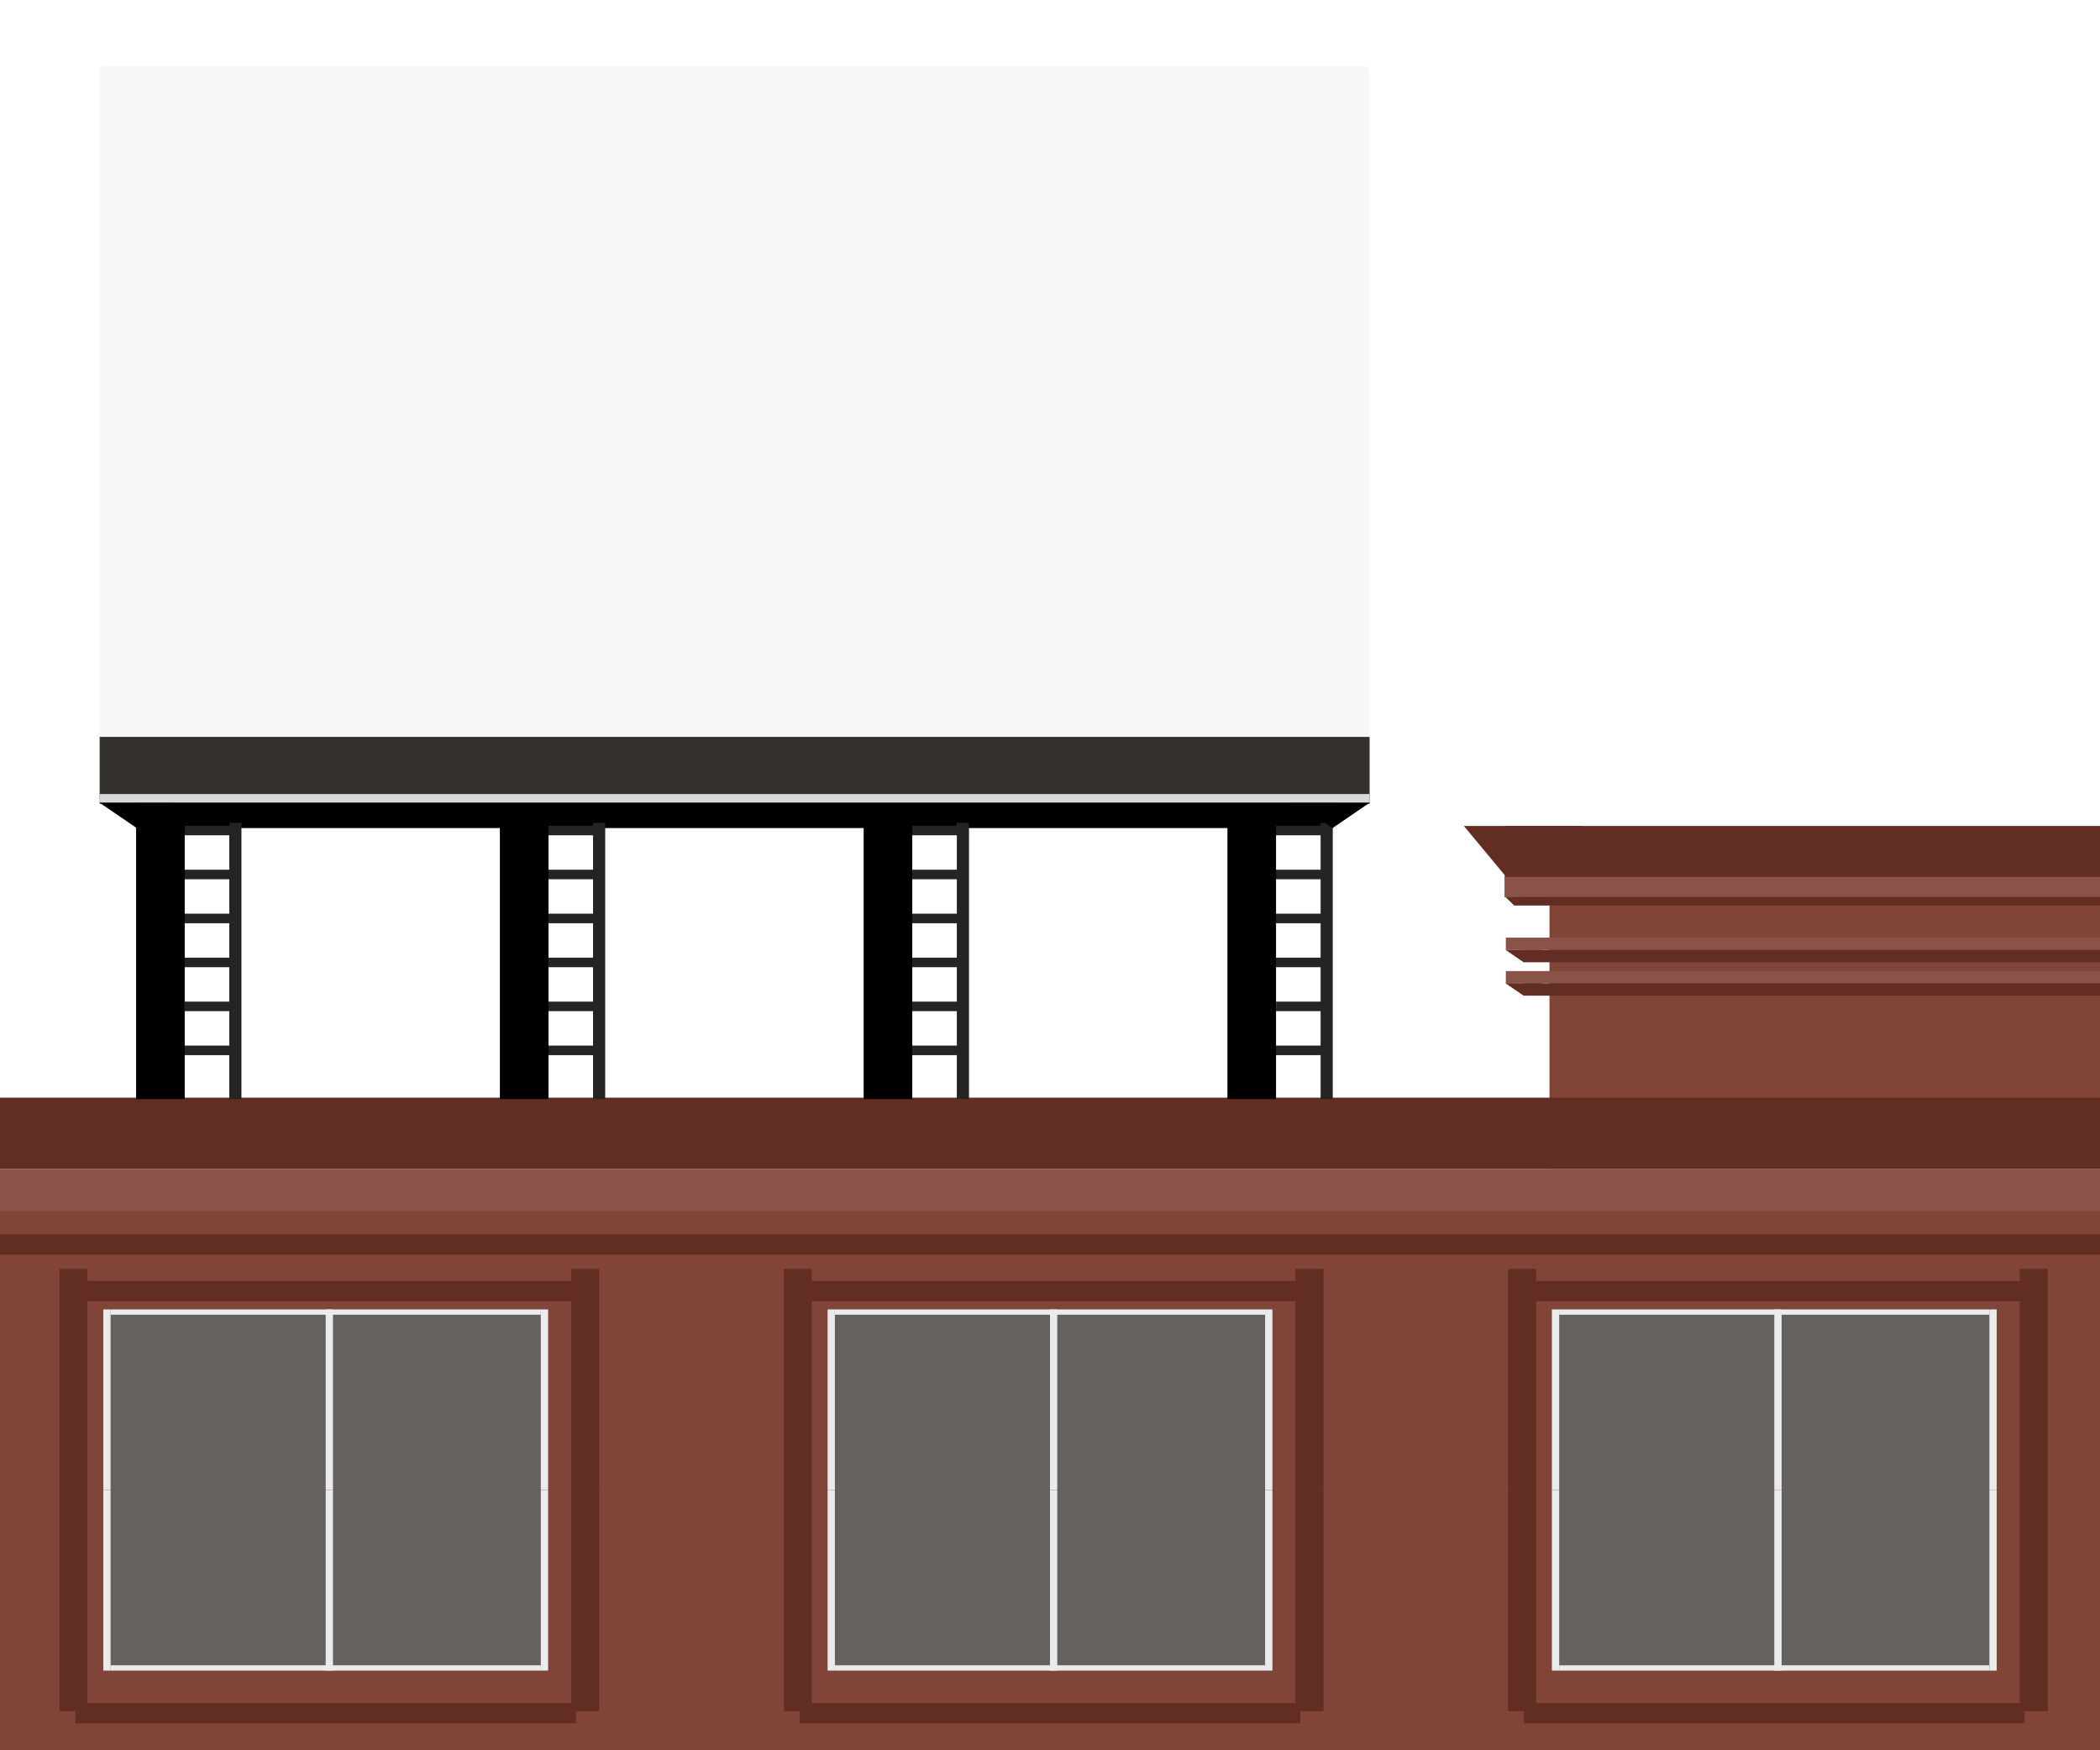 <svg width="1728" height="1440" viewBox="0 0 1728 1440" fill="none" xmlns="http://www.w3.org/2000/svg">
<g clip-path="url(#clip0_2146_45)">
<rect y="962" width="1728" height="478" fill="#804438"/>
<rect x="1275" y="722.94" width="454" height="238.737" fill="#804438"/>
<rect y="903.077" width="1728" height="58.599" fill="#622D23"/>
<rect y="961.676" width="1728" height="34.725" fill="#8A5349"/>
<rect x="1238.17" y="679.533" width="491.279" height="58.599" fill="#622D23"/>
<path d="M1253.26 738.132L1204.54 679.533H1301.99L1253.26 738.132Z" fill="#622D23"/>
<path d="M1246 745L1238.21 737.5H1253.79L1246 745Z" fill="#622D23"/>
<rect x="1238.17" y="721.493" width="491.279" height="16.639" fill="#8A5349"/>
<path d="M1253.72 791.667L1238.67 781.358H1268.77L1253.72 791.667Z" fill="#622D23"/>
<rect x="1239.08" y="771.41" width="490.364" height="10.128" fill="#8A5349"/>
<rect x="1253.72" y="781.539" width="491.279" height="10.128" fill="#622D23"/>
<path d="M1253.72 819.158L1238.67 808.849H1268.77L1253.72 819.158Z" fill="#622D23"/>
<rect x="1239.08" y="798.901" width="490.364" height="10.128" fill="#8A5349"/>
<rect x="1253.72" y="809.03" width="491.279" height="10.128" fill="#622D23"/>
<g filter="url(#filter0_d_2146_45)">
<rect y="1011.59" width="1728" height="16.639" fill="#622D23"/>
</g>
<rect x="85" y="1077.3" width="366" height="148.645" fill="#65615E"/>
<g filter="url(#filter1_d_2146_45)">
<rect x="39" y="1043.94" width="23" height="182" fill="#622D23"/>
</g>
<g filter="url(#filter2_d_2146_45)">
<rect x="474" y="1043.94" width="23" height="182" fill="#622D23"/>
</g>
<g filter="url(#filter3_d_2146_45)">
<rect x="62" y="1043.94" width="412" height="16.677" fill="#622D23"/>
</g>
<rect x="85" y="1077.3" width="6" height="148.645" fill="#EBEBEB"/>
<rect x="445" y="1077.3" width="6" height="148.645" fill="#EBEBEB"/>
<rect x="268" y="1077.3" width="6" height="148.645" fill="#EBEBEB"/>
<rect x="91" y="1081.65" width="4.351" height="354" transform="rotate(-90 91 1081.65)" fill="#EBEBEB"/>
<rect x="681" y="1077.3" width="366" height="148.645" fill="#65615E"/>
<g filter="url(#filter4_d_2146_45)">
<rect x="635" y="1043.94" width="23" height="182" fill="#622D23"/>
</g>
<g filter="url(#filter5_d_2146_45)">
<rect x="1070" y="1043.94" width="23" height="182" fill="#622D23"/>
</g>
<g filter="url(#filter6_d_2146_45)">
<rect x="658" y="1043.94" width="412" height="16.677" fill="#622D23"/>
</g>
<rect x="681" y="1077.3" width="6" height="148.645" fill="#EBEBEB"/>
<rect x="1041" y="1077.3" width="6" height="148.645" fill="#EBEBEB"/>
<rect x="864" y="1077.3" width="6" height="148.645" fill="#EBEBEB"/>
<rect x="687" y="1081.65" width="4.351" height="354" transform="rotate(-90 687 1081.65)" fill="#EBEBEB"/>
<rect x="1277" y="1077.3" width="366" height="148.645" fill="#65615E"/>
<g filter="url(#filter7_d_2146_45)">
<rect x="1231" y="1043.94" width="23" height="182" fill="#622D23"/>
</g>
<g filter="url(#filter8_d_2146_45)">
<rect x="1666" y="1043.94" width="23" height="182" fill="#622D23"/>
</g>
<g filter="url(#filter9_d_2146_45)">
<rect x="1254" y="1043.94" width="412" height="16.677" fill="#622D23"/>
</g>
<rect x="1277" y="1077.3" width="6" height="148.645" fill="#EBEBEB"/>
<rect x="1637" y="1077.3" width="6" height="148.645" fill="#EBEBEB"/>
<rect x="1460" y="1077.3" width="6" height="148.645" fill="#EBEBEB"/>
<rect x="1283" y="1081.65" width="4.351" height="354" transform="rotate(-90 1283 1081.65)" fill="#EBEBEB"/>
<rect x="1246" y="738" width="483" height="7" fill="#622D23"/>
<rect x="82" y="54.267" width="1045" height="607" rx="5" fill="#F7F7F7"/>
<rect x="82" y="606.267" width="1045" height="55" fill="#34302D"/>
<rect x="112" y="660.267" width="985" height="21" fill="black"/>
<rect x="188.667" y="676.995" width="10" height="227.272" fill="#252422"/>
<rect x="151" y="860.228" width="40" height="7.864" fill="#252422"/>
<rect x="152" y="824.053" width="40" height="7.864" fill="#252422"/>
<rect x="151" y="787.878" width="40" height="7.864" fill="#252422"/>
<rect x="151" y="751.704" width="40" height="7.864" fill="#252422"/>
<rect x="151" y="715.529" width="40" height="7.864" fill="#252422"/>
<rect x="151" y="679.354" width="40" height="7.864" fill="#252422"/>
<rect x="112" y="676.995" width="40" height="227.272" fill="black"/>
<rect x="488" y="676.995" width="10" height="227.272" fill="#252422"/>
<rect x="450.333" y="860.228" width="40" height="7.864" fill="#252422"/>
<rect x="451.333" y="824.053" width="40" height="7.864" fill="#252422"/>
<rect x="450.333" y="787.878" width="40" height="7.864" fill="#252422"/>
<rect x="450.333" y="751.704" width="40" height="7.864" fill="#252422"/>
<rect x="450.333" y="715.529" width="40" height="7.864" fill="#252422"/>
<rect x="450.333" y="679.354" width="40" height="7.864" fill="#252422"/>
<rect x="411.333" y="676.995" width="40" height="227.272" fill="black"/>
<rect x="787.334" y="676.995" width="10" height="227.272" fill="#252422"/>
<rect x="749.667" y="860.228" width="40" height="7.864" fill="#252422"/>
<rect x="750.667" y="824.053" width="40" height="7.864" fill="#252422"/>
<rect x="749.667" y="787.878" width="40" height="7.864" fill="#252422"/>
<rect x="749.667" y="751.704" width="40" height="7.864" fill="#252422"/>
<rect x="749.667" y="715.529" width="40" height="7.864" fill="#252422"/>
<rect x="749.667" y="679.354" width="40" height="7.864" fill="#252422"/>
<rect x="710.667" y="676.995" width="40" height="227.272" fill="black"/>
<rect x="1086.67" y="676.995" width="10" height="227.272" fill="#252422"/>
<rect x="1049" y="860.228" width="40" height="7.864" fill="#252422"/>
<rect x="1050" y="824.053" width="40" height="7.864" fill="#252422"/>
<rect x="1049" y="787.878" width="40" height="7.864" fill="#252422"/>
<rect x="1049" y="751.704" width="40" height="7.864" fill="#252422"/>
<rect x="1049" y="715.529" width="40" height="7.864" fill="#252422"/>
<rect x="1049" y="679.354" width="40" height="7.864" fill="#252422"/>
<rect x="1010" y="676.995" width="40" height="227.272" fill="black"/>
<path d="M112.5 681.267L81.756 660.267H143.244L112.5 681.267Z" fill="black"/>
<path d="M1096.5 681.267L1065.76 660.267H1127.24L1096.5 681.267Z" fill="black"/>
<rect x="82" y="653.267" width="1045" height="7" fill="#D9D9D9"/>
<rect width="366" height="148.645" transform="matrix(1 0 0 -1 85 1374.44)" fill="#65615E"/>
<g filter="url(#filter10_d_2146_45)">
<rect width="23" height="182" transform="matrix(1 0 0 -1 39 1407.79)" fill="#622D23"/>
</g>
<g filter="url(#filter11_d_2146_45)">
<rect width="23" height="182" transform="matrix(1 0 0 -1 474 1407.79)" fill="#622D23"/>
</g>
<g filter="url(#filter12_d_2146_45)">
<rect width="412" height="16.677" transform="matrix(1 0 0 -1 62 1407.79)" fill="#622D23"/>
</g>
<rect width="6" height="148.645" transform="matrix(1 0 0 -1 85 1374.44)" fill="#EBEBEB"/>
<rect width="6" height="148.645" transform="matrix(1 0 0 -1 445 1374.44)" fill="#EBEBEB"/>
<rect width="6" height="148.645" transform="matrix(1 0 0 -1 268 1374.44)" fill="#EBEBEB"/>
<rect width="4.351" height="354" transform="matrix(0 1 1 0 91 1370.09)" fill="#EBEBEB"/>
<rect width="366" height="148.645" transform="matrix(1 0 0 -1 681 1374.44)" fill="#65615E"/>
<g filter="url(#filter13_d_2146_45)">
<rect width="23" height="182" transform="matrix(1 0 0 -1 635 1407.79)" fill="#622D23"/>
</g>
<g filter="url(#filter14_d_2146_45)">
<rect width="23" height="182" transform="matrix(1 0 0 -1 1070 1407.79)" fill="#622D23"/>
</g>
<g filter="url(#filter15_d_2146_45)">
<rect width="412" height="16.677" transform="matrix(1 0 0 -1 658 1407.79)" fill="#622D23"/>
</g>
<rect width="6" height="148.645" transform="matrix(1 0 0 -1 681 1374.44)" fill="#EBEBEB"/>
<rect width="6" height="148.645" transform="matrix(1 0 0 -1 1041 1374.44)" fill="#EBEBEB"/>
<rect width="6" height="148.645" transform="matrix(1 0 0 -1 864 1374.44)" fill="#EBEBEB"/>
<rect width="4.351" height="354" transform="matrix(0 1 1 0 687 1370.09)" fill="#EBEBEB"/>
<rect width="366" height="148.645" transform="matrix(1 0 0 -1 1277 1374.44)" fill="#65615E"/>
<g filter="url(#filter16_d_2146_45)">
<rect width="23" height="182" transform="matrix(1 0 0 -1 1231 1407.79)" fill="#622D23"/>
</g>
<g filter="url(#filter17_d_2146_45)">
<rect width="23" height="182" transform="matrix(1 0 0 -1 1666 1407.79)" fill="#622D23"/>
</g>
<g filter="url(#filter18_d_2146_45)">
<rect width="412" height="16.677" transform="matrix(1 0 0 -1 1254 1407.79)" fill="#622D23"/>
</g>
<rect width="6" height="148.645" transform="matrix(1 0 0 -1 1277 1374.44)" fill="#EBEBEB"/>
<rect width="6" height="148.645" transform="matrix(1 0 0 -1 1637 1374.44)" fill="#EBEBEB"/>
<rect width="6" height="148.645" transform="matrix(1 0 0 -1 1460 1374.44)" fill="#EBEBEB"/>
<rect width="4.351" height="354" transform="matrix(0 1 1 0 1283 1370.09)" fill="#EBEBEB"/>
</g>
<defs>
<filter id="filter0_d_2146_45" x="-4" y="1011.59" width="1736" height="24.639" filterUnits="userSpaceOnUse" color-interpolation-filters="sRGB">
<feFlood flood-opacity="0" result="BackgroundImageFix"/>
<feColorMatrix in="SourceAlpha" type="matrix" values="0 0 0 0 0 0 0 0 0 0 0 0 0 0 0 0 0 0 127 0" result="hardAlpha"/>
<feOffset dy="4"/>
<feGaussianBlur stdDeviation="2"/>
<feComposite in2="hardAlpha" operator="out"/>
<feColorMatrix type="matrix" values="0 0 0 0 0 0 0 0 0 0 0 0 0 0 0 0 0 0 0.25 0"/>
<feBlend mode="normal" in2="BackgroundImageFix" result="effect1_dropShadow_2146_45"/>
<feBlend mode="normal" in="SourceGraphic" in2="effect1_dropShadow_2146_45" result="shape"/>
</filter>
<filter id="filter1_d_2146_45" x="39" y="1039.94" width="37" height="190" filterUnits="userSpaceOnUse" color-interpolation-filters="sRGB">
<feFlood flood-opacity="0" result="BackgroundImageFix"/>
<feColorMatrix in="SourceAlpha" type="matrix" values="0 0 0 0 0 0 0 0 0 0 0 0 0 0 0 0 0 0 127 0" result="hardAlpha"/>
<feOffset dx="10"/>
<feGaussianBlur stdDeviation="2"/>
<feComposite in2="hardAlpha" operator="out"/>
<feColorMatrix type="matrix" values="0 0 0 0 0 0 0 0 0 0 0 0 0 0 0 0 0 0 0.25 0"/>
<feBlend mode="normal" in2="BackgroundImageFix" result="effect1_dropShadow_2146_45"/>
<feBlend mode="normal" in="SourceGraphic" in2="effect1_dropShadow_2146_45" result="shape"/>
</filter>
<filter id="filter2_d_2146_45" x="460" y="1033.94" width="43" height="202" filterUnits="userSpaceOnUse" color-interpolation-filters="sRGB">
<feFlood flood-opacity="0" result="BackgroundImageFix"/>
<feColorMatrix in="SourceAlpha" type="matrix" values="0 0 0 0 0 0 0 0 0 0 0 0 0 0 0 0 0 0 127 0" result="hardAlpha"/>
<feOffset dx="-4"/>
<feGaussianBlur stdDeviation="5"/>
<feComposite in2="hardAlpha" operator="out"/>
<feColorMatrix type="matrix" values="0 0 0 0 0 0 0 0 0 0 0 0 0 0 0 0 0 0 0.25 0"/>
<feBlend mode="normal" in2="BackgroundImageFix" result="effect1_dropShadow_2146_45"/>
<feBlend mode="normal" in="SourceGraphic" in2="effect1_dropShadow_2146_45" result="shape"/>
</filter>
<filter id="filter3_d_2146_45" x="58" y="1043.94" width="420" height="30.677" filterUnits="userSpaceOnUse" color-interpolation-filters="sRGB">
<feFlood flood-opacity="0" result="BackgroundImageFix"/>
<feColorMatrix in="SourceAlpha" type="matrix" values="0 0 0 0 0 0 0 0 0 0 0 0 0 0 0 0 0 0 127 0" result="hardAlpha"/>
<feOffset dy="10"/>
<feGaussianBlur stdDeviation="2"/>
<feComposite in2="hardAlpha" operator="out"/>
<feColorMatrix type="matrix" values="0 0 0 0 0 0 0 0 0 0 0 0 0 0 0 0 0 0 0.25 0"/>
<feBlend mode="normal" in2="BackgroundImageFix" result="effect1_dropShadow_2146_45"/>
<feBlend mode="normal" in="SourceGraphic" in2="effect1_dropShadow_2146_45" result="shape"/>
</filter>
<filter id="filter4_d_2146_45" x="635" y="1039.94" width="37" height="190" filterUnits="userSpaceOnUse" color-interpolation-filters="sRGB">
<feFlood flood-opacity="0" result="BackgroundImageFix"/>
<feColorMatrix in="SourceAlpha" type="matrix" values="0 0 0 0 0 0 0 0 0 0 0 0 0 0 0 0 0 0 127 0" result="hardAlpha"/>
<feOffset dx="10"/>
<feGaussianBlur stdDeviation="2"/>
<feComposite in2="hardAlpha" operator="out"/>
<feColorMatrix type="matrix" values="0 0 0 0 0 0 0 0 0 0 0 0 0 0 0 0 0 0 0.25 0"/>
<feBlend mode="normal" in2="BackgroundImageFix" result="effect1_dropShadow_2146_45"/>
<feBlend mode="normal" in="SourceGraphic" in2="effect1_dropShadow_2146_45" result="shape"/>
</filter>
<filter id="filter5_d_2146_45" x="1056" y="1033.94" width="43" height="202" filterUnits="userSpaceOnUse" color-interpolation-filters="sRGB">
<feFlood flood-opacity="0" result="BackgroundImageFix"/>
<feColorMatrix in="SourceAlpha" type="matrix" values="0 0 0 0 0 0 0 0 0 0 0 0 0 0 0 0 0 0 127 0" result="hardAlpha"/>
<feOffset dx="-4"/>
<feGaussianBlur stdDeviation="5"/>
<feComposite in2="hardAlpha" operator="out"/>
<feColorMatrix type="matrix" values="0 0 0 0 0 0 0 0 0 0 0 0 0 0 0 0 0 0 0.25 0"/>
<feBlend mode="normal" in2="BackgroundImageFix" result="effect1_dropShadow_2146_45"/>
<feBlend mode="normal" in="SourceGraphic" in2="effect1_dropShadow_2146_45" result="shape"/>
</filter>
<filter id="filter6_d_2146_45" x="654" y="1043.94" width="420" height="30.677" filterUnits="userSpaceOnUse" color-interpolation-filters="sRGB">
<feFlood flood-opacity="0" result="BackgroundImageFix"/>
<feColorMatrix in="SourceAlpha" type="matrix" values="0 0 0 0 0 0 0 0 0 0 0 0 0 0 0 0 0 0 127 0" result="hardAlpha"/>
<feOffset dy="10"/>
<feGaussianBlur stdDeviation="2"/>
<feComposite in2="hardAlpha" operator="out"/>
<feColorMatrix type="matrix" values="0 0 0 0 0 0 0 0 0 0 0 0 0 0 0 0 0 0 0.25 0"/>
<feBlend mode="normal" in2="BackgroundImageFix" result="effect1_dropShadow_2146_45"/>
<feBlend mode="normal" in="SourceGraphic" in2="effect1_dropShadow_2146_45" result="shape"/>
</filter>
<filter id="filter7_d_2146_45" x="1231" y="1039.94" width="37" height="190" filterUnits="userSpaceOnUse" color-interpolation-filters="sRGB">
<feFlood flood-opacity="0" result="BackgroundImageFix"/>
<feColorMatrix in="SourceAlpha" type="matrix" values="0 0 0 0 0 0 0 0 0 0 0 0 0 0 0 0 0 0 127 0" result="hardAlpha"/>
<feOffset dx="10"/>
<feGaussianBlur stdDeviation="2"/>
<feComposite in2="hardAlpha" operator="out"/>
<feColorMatrix type="matrix" values="0 0 0 0 0 0 0 0 0 0 0 0 0 0 0 0 0 0 0.25 0"/>
<feBlend mode="normal" in2="BackgroundImageFix" result="effect1_dropShadow_2146_45"/>
<feBlend mode="normal" in="SourceGraphic" in2="effect1_dropShadow_2146_45" result="shape"/>
</filter>
<filter id="filter8_d_2146_45" x="1652" y="1033.94" width="43" height="202" filterUnits="userSpaceOnUse" color-interpolation-filters="sRGB">
<feFlood flood-opacity="0" result="BackgroundImageFix"/>
<feColorMatrix in="SourceAlpha" type="matrix" values="0 0 0 0 0 0 0 0 0 0 0 0 0 0 0 0 0 0 127 0" result="hardAlpha"/>
<feOffset dx="-4"/>
<feGaussianBlur stdDeviation="5"/>
<feComposite in2="hardAlpha" operator="out"/>
<feColorMatrix type="matrix" values="0 0 0 0 0 0 0 0 0 0 0 0 0 0 0 0 0 0 0.25 0"/>
<feBlend mode="normal" in2="BackgroundImageFix" result="effect1_dropShadow_2146_45"/>
<feBlend mode="normal" in="SourceGraphic" in2="effect1_dropShadow_2146_45" result="shape"/>
</filter>
<filter id="filter9_d_2146_45" x="1250" y="1043.94" width="420" height="30.677" filterUnits="userSpaceOnUse" color-interpolation-filters="sRGB">
<feFlood flood-opacity="0" result="BackgroundImageFix"/>
<feColorMatrix in="SourceAlpha" type="matrix" values="0 0 0 0 0 0 0 0 0 0 0 0 0 0 0 0 0 0 127 0" result="hardAlpha"/>
<feOffset dy="10"/>
<feGaussianBlur stdDeviation="2"/>
<feComposite in2="hardAlpha" operator="out"/>
<feColorMatrix type="matrix" values="0 0 0 0 0 0 0 0 0 0 0 0 0 0 0 0 0 0 0.25 0"/>
<feBlend mode="normal" in2="BackgroundImageFix" result="effect1_dropShadow_2146_45"/>
<feBlend mode="normal" in="SourceGraphic" in2="effect1_dropShadow_2146_45" result="shape"/>
</filter>
<filter id="filter10_d_2146_45" x="39" y="1221.79" width="37" height="190" filterUnits="userSpaceOnUse" color-interpolation-filters="sRGB">
<feFlood flood-opacity="0" result="BackgroundImageFix"/>
<feColorMatrix in="SourceAlpha" type="matrix" values="0 0 0 0 0 0 0 0 0 0 0 0 0 0 0 0 0 0 127 0" result="hardAlpha"/>
<feOffset dx="10"/>
<feGaussianBlur stdDeviation="2"/>
<feComposite in2="hardAlpha" operator="out"/>
<feColorMatrix type="matrix" values="0 0 0 0 0 0 0 0 0 0 0 0 0 0 0 0 0 0 0.25 0"/>
<feBlend mode="normal" in2="BackgroundImageFix" result="effect1_dropShadow_2146_45"/>
<feBlend mode="normal" in="SourceGraphic" in2="effect1_dropShadow_2146_45" result="shape"/>
</filter>
<filter id="filter11_d_2146_45" x="460" y="1215.79" width="43" height="202" filterUnits="userSpaceOnUse" color-interpolation-filters="sRGB">
<feFlood flood-opacity="0" result="BackgroundImageFix"/>
<feColorMatrix in="SourceAlpha" type="matrix" values="0 0 0 0 0 0 0 0 0 0 0 0 0 0 0 0 0 0 127 0" result="hardAlpha"/>
<feOffset dx="-4"/>
<feGaussianBlur stdDeviation="5"/>
<feComposite in2="hardAlpha" operator="out"/>
<feColorMatrix type="matrix" values="0 0 0 0 0 0 0 0 0 0 0 0 0 0 0 0 0 0 0.25 0"/>
<feBlend mode="normal" in2="BackgroundImageFix" result="effect1_dropShadow_2146_45"/>
<feBlend mode="normal" in="SourceGraphic" in2="effect1_dropShadow_2146_45" result="shape"/>
</filter>
<filter id="filter12_d_2146_45" x="58" y="1391.11" width="420" height="30.677" filterUnits="userSpaceOnUse" color-interpolation-filters="sRGB">
<feFlood flood-opacity="0" result="BackgroundImageFix"/>
<feColorMatrix in="SourceAlpha" type="matrix" values="0 0 0 0 0 0 0 0 0 0 0 0 0 0 0 0 0 0 127 0" result="hardAlpha"/>
<feOffset dy="10"/>
<feGaussianBlur stdDeviation="2"/>
<feComposite in2="hardAlpha" operator="out"/>
<feColorMatrix type="matrix" values="0 0 0 0 0 0 0 0 0 0 0 0 0 0 0 0 0 0 0.25 0"/>
<feBlend mode="normal" in2="BackgroundImageFix" result="effect1_dropShadow_2146_45"/>
<feBlend mode="normal" in="SourceGraphic" in2="effect1_dropShadow_2146_45" result="shape"/>
</filter>
<filter id="filter13_d_2146_45" x="635" y="1221.79" width="37" height="190" filterUnits="userSpaceOnUse" color-interpolation-filters="sRGB">
<feFlood flood-opacity="0" result="BackgroundImageFix"/>
<feColorMatrix in="SourceAlpha" type="matrix" values="0 0 0 0 0 0 0 0 0 0 0 0 0 0 0 0 0 0 127 0" result="hardAlpha"/>
<feOffset dx="10"/>
<feGaussianBlur stdDeviation="2"/>
<feComposite in2="hardAlpha" operator="out"/>
<feColorMatrix type="matrix" values="0 0 0 0 0 0 0 0 0 0 0 0 0 0 0 0 0 0 0.25 0"/>
<feBlend mode="normal" in2="BackgroundImageFix" result="effect1_dropShadow_2146_45"/>
<feBlend mode="normal" in="SourceGraphic" in2="effect1_dropShadow_2146_45" result="shape"/>
</filter>
<filter id="filter14_d_2146_45" x="1056" y="1215.79" width="43" height="202" filterUnits="userSpaceOnUse" color-interpolation-filters="sRGB">
<feFlood flood-opacity="0" result="BackgroundImageFix"/>
<feColorMatrix in="SourceAlpha" type="matrix" values="0 0 0 0 0 0 0 0 0 0 0 0 0 0 0 0 0 0 127 0" result="hardAlpha"/>
<feOffset dx="-4"/>
<feGaussianBlur stdDeviation="5"/>
<feComposite in2="hardAlpha" operator="out"/>
<feColorMatrix type="matrix" values="0 0 0 0 0 0 0 0 0 0 0 0 0 0 0 0 0 0 0.25 0"/>
<feBlend mode="normal" in2="BackgroundImageFix" result="effect1_dropShadow_2146_45"/>
<feBlend mode="normal" in="SourceGraphic" in2="effect1_dropShadow_2146_45" result="shape"/>
</filter>
<filter id="filter15_d_2146_45" x="654" y="1391.11" width="420" height="30.677" filterUnits="userSpaceOnUse" color-interpolation-filters="sRGB">
<feFlood flood-opacity="0" result="BackgroundImageFix"/>
<feColorMatrix in="SourceAlpha" type="matrix" values="0 0 0 0 0 0 0 0 0 0 0 0 0 0 0 0 0 0 127 0" result="hardAlpha"/>
<feOffset dy="10"/>
<feGaussianBlur stdDeviation="2"/>
<feComposite in2="hardAlpha" operator="out"/>
<feColorMatrix type="matrix" values="0 0 0 0 0 0 0 0 0 0 0 0 0 0 0 0 0 0 0.25 0"/>
<feBlend mode="normal" in2="BackgroundImageFix" result="effect1_dropShadow_2146_45"/>
<feBlend mode="normal" in="SourceGraphic" in2="effect1_dropShadow_2146_45" result="shape"/>
</filter>
<filter id="filter16_d_2146_45" x="1231" y="1221.79" width="37" height="190" filterUnits="userSpaceOnUse" color-interpolation-filters="sRGB">
<feFlood flood-opacity="0" result="BackgroundImageFix"/>
<feColorMatrix in="SourceAlpha" type="matrix" values="0 0 0 0 0 0 0 0 0 0 0 0 0 0 0 0 0 0 127 0" result="hardAlpha"/>
<feOffset dx="10"/>
<feGaussianBlur stdDeviation="2"/>
<feComposite in2="hardAlpha" operator="out"/>
<feColorMatrix type="matrix" values="0 0 0 0 0 0 0 0 0 0 0 0 0 0 0 0 0 0 0.25 0"/>
<feBlend mode="normal" in2="BackgroundImageFix" result="effect1_dropShadow_2146_45"/>
<feBlend mode="normal" in="SourceGraphic" in2="effect1_dropShadow_2146_45" result="shape"/>
</filter>
<filter id="filter17_d_2146_45" x="1652" y="1215.79" width="43" height="202" filterUnits="userSpaceOnUse" color-interpolation-filters="sRGB">
<feFlood flood-opacity="0" result="BackgroundImageFix"/>
<feColorMatrix in="SourceAlpha" type="matrix" values="0 0 0 0 0 0 0 0 0 0 0 0 0 0 0 0 0 0 127 0" result="hardAlpha"/>
<feOffset dx="-4"/>
<feGaussianBlur stdDeviation="5"/>
<feComposite in2="hardAlpha" operator="out"/>
<feColorMatrix type="matrix" values="0 0 0 0 0 0 0 0 0 0 0 0 0 0 0 0 0 0 0.25 0"/>
<feBlend mode="normal" in2="BackgroundImageFix" result="effect1_dropShadow_2146_45"/>
<feBlend mode="normal" in="SourceGraphic" in2="effect1_dropShadow_2146_45" result="shape"/>
</filter>
<filter id="filter18_d_2146_45" x="1250" y="1391.11" width="420" height="30.677" filterUnits="userSpaceOnUse" color-interpolation-filters="sRGB">
<feFlood flood-opacity="0" result="BackgroundImageFix"/>
<feColorMatrix in="SourceAlpha" type="matrix" values="0 0 0 0 0 0 0 0 0 0 0 0 0 0 0 0 0 0 127 0" result="hardAlpha"/>
<feOffset dy="10"/>
<feGaussianBlur stdDeviation="2"/>
<feComposite in2="hardAlpha" operator="out"/>
<feColorMatrix type="matrix" values="0 0 0 0 0 0 0 0 0 0 0 0 0 0 0 0 0 0 0.25 0"/>
<feBlend mode="normal" in2="BackgroundImageFix" result="effect1_dropShadow_2146_45"/>
<feBlend mode="normal" in="SourceGraphic" in2="effect1_dropShadow_2146_45" result="shape"/>
</filter>
<clipPath id="clip0_2146_45">
<rect width="1728" height="1440" fill="white"/>
</clipPath>
</defs>
</svg>
